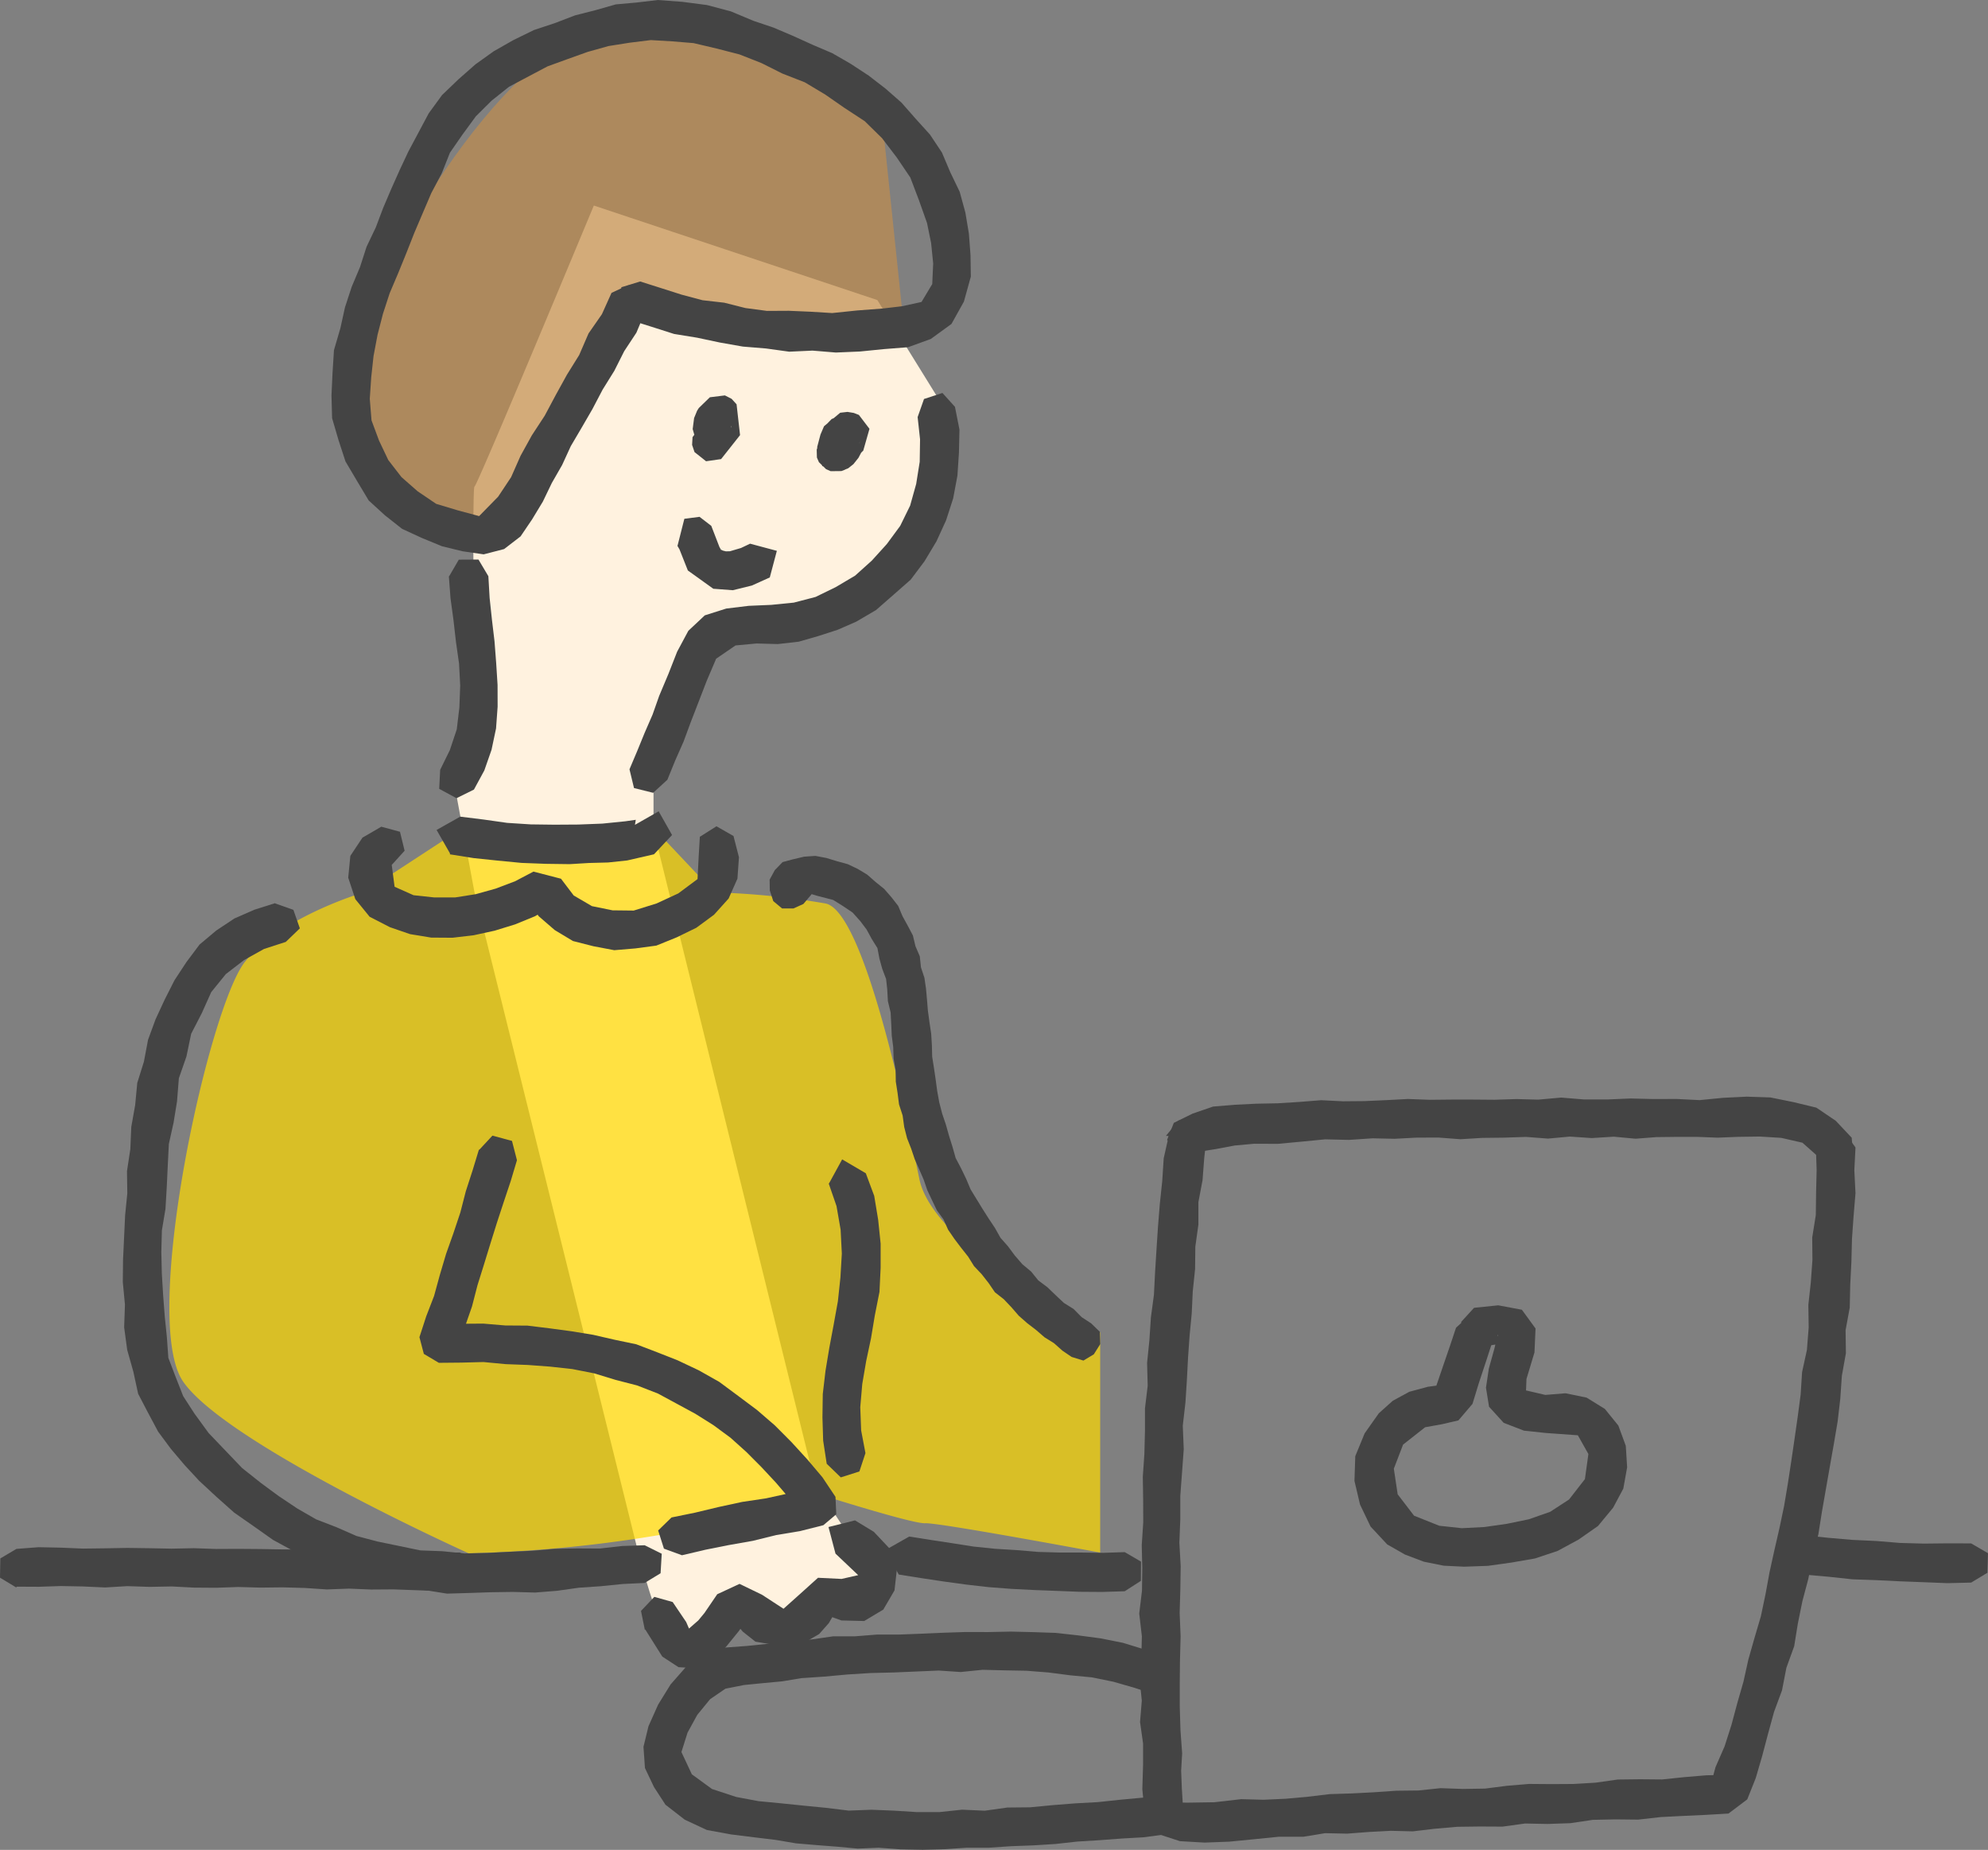 <svg xmlns="http://www.w3.org/2000/svg" xmlns:xlink="http://www.w3.org/1999/xlink" width="171.934" height="159.957" viewBox="0 0 171.934 159.957"><rect x="0" y="0" width="171.934" height="159.957" fill="#808080" stroke="none"/><defs><clipPath id="a"><rect width="171.934" height="159.957" fill="none"/></clipPath><clipPath id="c"><rect width="80.502" height="62.05" fill="none"/></clipPath><clipPath id="d"><rect width="48.483" height="43.961" fill="none"/></clipPath></defs><g transform="translate(-360.066 -2106.894)"><path d="M-17167.9-4245.025c-.215,0,0,18.5,0,18.5l-1.721,7.314,1.721,9.25,13.768,55.5s2.154,9.036,3.443,9.25,5.377-3.227,5.377-3.227,1.506,2.8,4.3,2.366a15.861,15.861,0,0,0,5.594-2.366l2.365-2.151-5.377-8.174-13.984-56.578v-5.593l4.949-11.617h6.453l8.82-5.378s6.24-6.023,5.594-8.6a38.1,38.1,0,0,1-.861-5.593l-5.594-9.035-24.523-8.175S-17167.687-4245.025-17167.9-4245.025Z" transform="translate(17569 6394)" fill="#fff2df"/><g transform="translate(360.066 2106.894)"><g clip-path="url(#a)"><g transform="translate(0 0)"><g clip-path="url(#a)"><g transform="translate(14.649 72.263)" opacity="0.7"><g clip-path="url(#c)"><path d="M72.854,281.315s-7.132,2.078-10.274,5.995-9.078,30.889-5.358,36.3,24.694,14.852,24.694,14.852a115.936,115.936,0,0,0,19.264-2.079l10.17-3.294s8.94,2.853,10.052,2.776,15.135,2.537,15.135,2.537V319.371S122.15,312.2,120.9,306.106s-4.77-23.059-8.09-23.826a67.437,67.437,0,0,0-9.64-.964l-4.625-4.9-18.358.108Z" transform="translate(-56.036 -276.415)" fill="#ffda00"/></g></g><g transform="translate(29.681 2.274)" opacity="0.7"><g clip-path="url(#d)"><path d="M138.269,32.619l-12.5,20.038s-15.3-6.958-11.683-16.223S128.823,8.152,137.952,8.708s22.116,7.24,22.116,7.24l1.948,18.666Z" transform="translate(-113.533 -8.696)" fill="#c08d4e"/></g></g></g></g><path d="M120.571,44.122l-1.847-.556-1.6-1.083-1.4-1.228-1.141-1.475-.8-1.681-.651-1.752-.15-1.864.124-1.853.2-1.844.348-1.841.468-1.816.582-1.783.734-1.727.706-1.734.687-1.743.734-1.722L118.3,16.7l.9-1.7.716-1.8,1.1-1.588,1.14-1.555,1.366-1.358,1.507-1.2,1.695-.9,1.636-.863,1.738-.632,1.741-.622,1.784-.5,1.828-.29,1.839-.227,1.85.109,1.845.152,1.988.468,1.982.51,1.9.748,1.828.915,1.911.744,1.757,1.049,1.679,1.165,1.755,1.149,1.5,1.472,1.271,1.666,1.175,1.737.745,1.96.7,1.972.354,1.735.178,1.763-.081,1.783-.928,1.547-1.689.371-1.706.2-2.163.164-2.164.224-1.88-.115-1.876-.08-1.887.01-1.867-.248-1.83-.462-1.872-.213-1.818-.483-1.791-.572-1.789-.567-.975.3-.012-.007-.066.031-.567.172-.024.1-.833.387-.832,1.847-1.158,1.666-.806,1.862L130.034,32.4l-.975,1.768-.951,1.781L127,37.64l-.976,1.767-.82,1.854-1.121,1.686-1.644,1.679ZM137.894,0l-1.816.215-1.82.164-1.757.5-1.767.449-1.7.652-1.86.619-1.761.861-1.7.965-1.592,1.138L120.648,6.86l-1.415,1.358L118.078,9.8l-.92,1.729-.839,1.571-.757,1.615-.727,1.629-.7,1.642-.63,1.67-.8,1.677-.571,1.767-.72,1.71-.577,1.763-.4,1.812-.552,1.889-.125,1.964-.09,1.954.053,1.965.551,1.886.607,1.857.994,1.681,1.014,1.694,1.4,1.279,1.484,1.173,1.717.791,1.733.714,1.789.436,1.822.265,1.766-.457,1.423-1.095,1-1.476.927-1.532.775-1.609.893-1.557.751-1.635.911-1.547.956-1.65.886-1.689,1.008-1.621.857-1.7,1.055-1.6.341-.816.991.312,1.923.614,1.994.324,1.97.418,1.985.35,2.009.165,2,.277,2.02-.093,2.017.166,2.083-.089,2.077-.207,2.085-.164,1.965-.712,1.788-1.3,1.075-1.93.6-2.161-.028-1.858-.138-1.848-.305-1.833-.493-1.8-.809-1.678-.728-1.718-1.035-1.552-1.249-1.381-1.214-1.381-1.384-1.213-1.459-1.126-1.543-1.012-1.6-.923-1.7-.725-1.679-.762-1.7-.724L146.163,1.8,144.2.979,142.134.433,140.02.158Z" transform="translate(-81.001 0.001)" fill="#444"/><path d="M233.153,132.023l.21,1.929-.03,1.939-.305,1.916-.524,1.876-.859,1.751L230.492,143l-1.3,1.435-1.445,1.3-1.671.99-1.748.853-1.885.491-1.945.194-1.957.084-1.939.235-1.856.588-1.422,1.334-.971,1.811-.752,1.917-.8,1.9-.57,1.616-.683,1.57-.648,1.585-.667,1.577.391,1.622,1.654.412,1.231-1.128.675-1.657.724-1.638.62-1.68.647-1.669.743-1.924.811-1.9,1.673-1.146,1.822-.17,1.831.051,1.821-.207,1.684-.486,1.665-.538,1.606-.7,1.724-1.009,1.5-1.313,1.5-1.318,1.2-1.6,1.027-1.714.832-1.816.614-1.9.367-1.963.131-1.989.044-2-.389-1.96-1.082-1.2-1.595.522-.554,1.573Z" transform="translate(-153.791 -95.961)" fill="#444"/><path d="M232.3,133.3l-.04-.088.18.4-.085-.305.065.449-.014-.382-.059.451.119-.364-.186.4.178-.3-.259.347.228-.217-.345.26.128-.095-2.311-.611.07.146-.17-.4.107.42-.047-.448-.013.5.059-.45-.134.486.182-.4-.262.43.273-.338-.292.288.336-.273-.228.17-.773,1-.038.671.209.623,1,.793,1.3-.187,1.638-2.072-.3-2.665-.433-.476-.577-.293-1.3.161-.954.927-.145.227-.264.641-.123.955L229.4,135l.425.484.58.3.676.029.624-.21.789-1,.045-.451-.225-.853Z" transform="translate(-169.113 -96.579)" fill="#444"/><path d="M270.867,137.478l-.226.594-.093.664-.046.488.051-.451-.063.281.18-.4-.065.11.254-.35-.062.061.347-.257-.08.039.405-.166-.057.02,1.03,1.049,1.047,1.035.351-1.258-.167.405.2-.338-.276.333.118-.1-.35.254.1-.065-.4.186.116-.037-.451.05.136,0-.45-.055.1.025-.4-.174.076.058-.336-.273.042.036-.278-.331.034.056-.159-.409.014.049-.073-.448.005.049.073-.448-.024.072.166-.405-.034.053.272-.336-.186.163-.178.18-.467.641-.24.49.272-.336-.125.112.339-.269-.195.115.4-.173-.11.043-.578.3-.436.476-.193.631.018.677.175.4.614.6.4.178.9-.01.6-.232.076-.056.391-.31.436-.546.326-.619-.263.343.354-.352.537-1.883-.915-1.2-.427-.167-.039-.009-.518-.086-.633.072-1.4,1.17-.306.718-.1.374-.187.711.441,1.641,1.64.436.265-.1.252-.122.425-.345.3-.379.023-.069.209-.535.14-1.145-.047.451.084-.324-.175.4.012-.012.189-.633-.032-.672-.294-.578-.475-.437-.407-.161-.9-.014-.4.173-.6.615Z" transform="translate(-199.563 -100.628)" fill="#444"/><path d="M224.084,173.421l.261.455-.181-.4.828,2.09,2.2,1.579,1.689.127,1.648-.405,1.549-.7.611-2.3-2.314-.619-1.012.48.408-.161-1.355.4.448-.07-.827.021.451.046-.7-.177.408.159-.31-.173v.037l-.016-.012-.1-.13.118.159-.213-.378.169.4-.826-2.142-1.016-.781-1.312.17-.587,2.314Z" transform="translate(-165.502 -126.237)" fill="#444"/><path d="M146.12,186.509l.142,1.9.256,1.884.215,1.888.268,1.883.1,1.9-.072,1.9-.225,1.887-.6,1.8-.836,1.7-.083,1.644,1.494.81,1.51-.746.9-1.659.622-1.782.39-1.845.136-1.88-.005-1.885-.119-1.882-.144-1.883-.223-1.874-.2-1.876-.109-1.884-.857-1.441-1.7.01-.832,1.431Z" transform="translate(-107.3 -136.685)" fill="#444"/><path d="M145.585,272.063l2.058.327,2.072.216,2.073.2,2.081.079,2.083.028,1.657-.1,1.661-.044,1.652-.176,2.316-.532,1.563-1.667-1.157-2.049-2.051,1.168.07-.435-.91.13-1.982.2-2.074.08-2.074.013-2.044-.026-2.041-.131-2.025-.287-2.031-.251-2.045,1.151,1.162,2.032Z" transform="translate(-106.678 -198.191)" fill="#444"/><path d="M118.054,273.3l-1.626.945-1.047,1.576-.183,1.885.613,1.855,1.24,1.525,1.753.9,1.741.6,1.826.3,1.851.012,1.837-.217,1.806-.394,1.766-.544,1.711-.7,1.565-.893-2.3-.667,1.064,1.553,1.388,1.2,1.572.946,1.775.451,1.8.342,1.823-.153,1.815-.243,1.759-.713,1.7-.829,1.528-1.124,1.266-1.406.762-1.715.131-1.855-.472-1.834-1.472-.842-1.438.908-.1,1.687-.1,1.971-1.662,1.237-1.876.868-1.982.617-1.828-.02-1.784-.363-1.577-.921-1.1-1.449-2.381-.617-1.589.835-1.678.637-1.731.482-1.781.281-1.8,0-1.792-.193-1.64-.731-.246-1.888,1.113-1.227-.4-1.639-1.627-.443Z" transform="translate(-85.082 -201.813)" fill="#444"/><path d="M255,286.115l.06.156.407-.946.338-.991.492-.1,1.189.526-.082-.15.137.832.253.823.916.277,1.4.363.847.528.829.559.667.743.553.738.439.808.491.788.173.916.245.881.331.87.1.917.054,1,.238.979.053,1,.044,1,.126.991.037,1,.171.986.015,1,.154.987.127.992.311.956.136.993.247.97.354.9.308.914.391.883.384.883.315.915.411.874.418.872.574.785.395.887.549.8.583.77.6.758.512.821.662.7.594.759.547.8.767.6.664.7.635.732.725.638.766.588.73.631.822.512.724.644.8.546,1.023.315.9-.542.556-.884-.038-1.063-.747-.727-.824-.539-.7-.707-.837-.523-.717-.675-.708-.68-.79-.594-.622-.767-.76-.635-.644-.745-.587-.791-.653-.74-.486-.862-.544-.817-.527-.828-.513-.838-.514-.839-.39-.924-.434-.9-.469-.891-.274-.967-.3-.956-.271-.963-.322-.951-.251-.971-.179-.987-.134-.993-.145-.99-.156-.989-.025-1-.063-1-.148-.991-.135-.993-.077-.946-.085-.946-.137-.941-.3-.907-.1-.953-.376-.878-.222-.929-.446-.842-.455-.829-.372-.886-.588-.753-.629-.718-.743-.6-.717-.628-.817-.494-.861-.41-.932-.256-.921-.281-.953-.181-.969.068-.933.219-.934.25-.671.693-.448.824.014.935.3.921.765.638.977,0,.861-.389.7-.825.119-1.066-.046-.168-.651-.841-1.017-.337-1.041.252-.707.8.182,1.018Z" transform="translate(-188.05 -209.087)" fill="#444"/><path d="M53.809,298.719l-1.8.569-1.724.755-1.571,1.043L47.268,302.3l-1.134,1.513L45.1,305.387l-.848,1.674-.79,1.705-.649,1.77-.357,1.889-.576,1.84-.181,1.917-.336,1.891-.083,1.921-.288,1.9.028,1.924-.191,1.911-.088,1.918-.09,1.917-.021,1.919.186,1.953-.069,1.962.262,1.943.531,1.884.417,1.919.857,1.642.87,1.63,1.1,1.485,1.193,1.409,1.256,1.356,1.5,1.392,1.532,1.364,1.683,1.174,1.672,1.182,1.8.978,1.761,1.047,1.866.853,1.981.535,1.964.59,1.894.211,1.9.133,1.885.3,1.905-.056,1.9-.064,1.9-.028,1.907.055,1.9-.152,1.887-.266,1.9-.13,1.892-.191,1.9-.092,1.379-.838.1-1.688-1.474-.733-1.947.064-1.938.219-1.952-.011-1.948.038-1.941.166-1.945.089-1.946.1-1.949.042-1.944-.192-1.891-.07-1.853-.385-1.845-.38-1.826-.481-1.729-.758L57.344,352l-1.64-.946L54.129,350,52.6,348.876l-1.647-1.306L49.5,346.053l-1.449-1.516-1.233-1.693-.963-1.489-.649-1.651-.637-1.666-.127-1.782-.18-1.758-.143-1.865-.113-1.869-.044-1.873.048-1.873.31-1.858.11-1.867.089-1.871.093-1.874.407-1.835.3-1.846.159-2,.657-1.892.408-1.96.916-1.777.82-1.826,1.262-1.557,1.579-1.215,1.724-.958,1.881-.609,1.217-1.172-.559-1.6-1.568-.554Z" transform="translate(-30.009 -220.626)" fill="#444"/><path d="M143.9,376.779l-.551,1.808-.584,1.8-.472,1.832-.6,1.794-.633,1.783-.538,1.812-.5,1.825-.681,1.766-.585,1.8.38,1.446,1.3.772,1.927-.018,1.929-.05,1.922.182,1.925.072,1.922.143,1.918.211,1.894.372,1.845.563,1.867.482,1.8.7,1.62.876,1.617.876,1.559.979,1.483,1.093,1.37,1.231,1.3,1.305,1.254,1.345,1.2,1.4,1,1.552,1.022-2.492-2.049.45-2.035.448-2.063.308-2.036.44-2.027.486-2.041.416-1.157,1.126.5,1.572,1.559.571,2.029-.477,2.043-.407,2.052-.362,2.024-.5,2.057-.341,2.022-.511,1.118-.945-.068-1.508-1.13-1.692-1.314-1.554-1.374-1.5-1.433-1.438-1.537-1.326-1.625-1.215-1.634-1.212-1.771-1-1.838-.869-1.779-.7-1.789-.684-1.875-.393-1.862-.428-1.886-.308-1.894-.254-1.9-.233-1.915-.013-1.907-.161-1.914.015-1.922-.059,1.647,2.093.593-1.745.622-1.786.474-1.833.563-1.8.555-1.807.564-1.8.591-1.8.6-1.795.541-1.811-.429-1.669-1.691-.457-1.139,1.224Z" transform="translate(-102.48 -277.375)" fill="#444"/><path d="M212.431,512.292l1.476,2.346,1.4.916,1.658.1,1.391-.762,1.112-1.154,1.069-1.318.791-1.129-.713.426-.446-.068.275.332.429.506,1.091.864,2.748.456,1.46-.364,1.3-.752.842-.95.641-1.114-.693.482,1.14.407,1.969.048,1.649-.987.971-1.661.212-1.89-.69-1.785-1.312-1.391-1.627-.988-2.293.575.606,2.3,1.963,1.861-1.438.327-2.038-.1-1.517,1.369-1.466,1.311-1.86-1.213-1.943-.939-1.927.894-1.106,1.621-.534.646-.843.737.079.176-.008-.139-.276-.638-1.169-1.729-1.585-.445-1.153,1.215.332,1.636Z" transform="translate(-156.628 -371.397)" fill="#444"/><path d="M379.434,371.683,379,373.62l-.127,1.969-.207,1.961-.159,1.965-.129,1.968-.123,1.968-.1,1.969-.263,1.958-.129,1.967-.2,1.963.052,1.977-.236,1.962v1.973l-.051,1.971-.136,1.967.031,1.973.007,1.972-.129,1.968.046,1.972-.026,1.97-.238,1.97.229,1.971-.047,1.852-.15,1.853.191,1.85-.152,1.855.261,1.848,0,1.852-.064,2.1.2,2.1,1.1,1.764,1.954.637,2.133.123,2.138-.081,2.129-.208,2.127-.215,2.141,0,1.884-.31,1.9.04,1.893-.145,1.895-.1,1.9.047,1.888-.224,1.952-.17,1.959-.025,1.961.01,1.946-.269,1.962.039,1.957-.068,1.945-.288,1.958-.04,1.961.021,1.949-.221,1.955-.1,1.955-.09,1.954-.115,1.623-1.225.734-1.842.554-1.9.506-1.916.523-1.908.688-1.862.378-1.948.676-1.869.317-1.961.394-1.939.508-1.913.38-1.942.492-1.92.309-1.956.341-1.949.342-1.949.345-1.95.33-1.953.229-1.967.135-1.977.35-1.954-.027-1.991.359-1.956.044-1.981.1-1.977.05-1.979.139-1.975.165-1.976-.1-1.981.1-1.98-.977-1.356-1.6.031-.848,1.325.064,1.949-.046,1.948-.025,1.949-.31,1.938.018,1.95-.141,1.942-.212,1.937.029,1.957-.154,1.943-.417,1.914-.125,1.946-.256,1.931-.276,1.928-.282,1.927-.295,1.926-.322,1.922-.4,1.907-.436,1.9-.419,1.9-.352,1.917-.4,1.907-.552,1.87-.532,1.874-.42,1.9-.538,1.872-.505,1.883-.594,1.856-.784,1.793-.515,1.9,1.552-1.234-1.83.037-1.912.16-1.91.2-1.921-.017-1.919.023-1.906.27-1.914.115-1.92.011-1.921-.015-1.912.159-1.908.244-1.919.03-1.924-.068-1.91.2-1.919.022-1.913.133-1.915.1-1.917.06-1.909.227-1.911.174-1.916.087-1.923-.052-2.334.267-2.345.036-.388-.007-.078-1.273-.057-1.488.087-1.492-.147-2.022-.06-2.024,0-2.025.019-2.025.054-2.024-.083-2.024.059-2.023.03-2.023-.113-2.026.08-2.023,0-2.025.15-2.021.148-2.02-.083-2.029.231-2.015.123-1.923.1-1.924.135-1.922.184-1.919.091-1.925.2-1.917.02-1.932.266-1.911L382,377.413l.359-1.9.147-1.922.211-1.916-.787-1.417-1.643.086-1.095,1.336Z" transform="translate(-278.356 -273.461)" fill="#444"/><path d="M389,367.348l.033.139,1.245-.195,1.655-.311,1.677-.152,2.055.008,2.044-.19,2.046-.2,2.054.049,2.049-.137,1.9.041,1.893-.1,1.895-.007,1.9.144,1.894-.114,1.894-.022,1.895-.063,1.895.145,1.895-.174,1.894.129,1.9-.12,1.894.176,1.775-.138,1.774-.021h1.774l1.773.068,1.773-.071,1.864-.026,1.866.115,1.824.418,1.4,1.237,1.468.741,1.527-.757-.132-1.653-1.381-1.464-1.676-1.136-1.975-.476-2-.406-2.046-.068-2.04.1-2.037.2-1.992-.1-1.993.007-1.992-.049L424.15,363h-1.992l-1.992-.164-1.992.178-1.877-.05-1.877.06-1.877-.015h-1.877l-1.877.019-1.878-.07-1.876.1-1.875.083-1.877.016-1.882-.094-1.873.149-1.874.118-1.879.036-1.855.092-1.862.156-1.766.607-1.626.8-.585,1.479,1.282,1.086,1.639-.244Z" transform="translate(-285.146 -267.93)" fill="#444"/><path d="M456.883,433.691l-.485,1.46-.5,1.456-.913,2.672.617-.618-.421.025-.731.1-1.6.43-1.429.777-1.209,1.082-1.226,1.735-.812,1.976-.07,2.139.482,2.044.909,1.9,1.44,1.547,1.527.872,1.639.621,1.725.347,1.76.086,2.059-.073,2.039-.285,2.029-.352,1.956-.651,1.809-.979,1.687-1.177,1.31-1.585.881-1.649.331-1.84-.117-1.862-.644-1.752L469.76,440.7l-1.578-.977-1.822-.376-1.749.142-1.669-.389.038-.985.692-2.3.093-2.071-1.18-1.618-2.045-.385-2.094.216-1.118,1.225.406,1.637,1.63.471,1.018-.172.5-.05.044.04-.466-.732.077-.125-.145.454-.186.778-.481,1.732-.247,1.651.266,1.645,1.267,1.392,1.755.676,1.878.2,2.78.2.912,1.621-.3,2.166-1.372,1.765-1.638,1.067-1.845.645-1.912.394-1.932.275-1.951.1-1.944-.21-2.183-.869-1.417-1.848-.333-2.217.8-2.084,1.908-1.5,1.453-.262,1.423-.329,1.219-1.429.564-1.845.635-1.917.624-1.92L459.711,433l-1.616-.421-1.222,1.111Z" transform="translate(-330.962 -318.872)" fill="#444"/><path d="M242.694,539.7l-1.949-.005-1.946.065-1.946.085-1.886.072-1.89,0-1.883.149-1.892,0-1.873.27-1.883.138-1.874.239-1.878.19-1.885.14-1.835.481-1.5,1.17-1.35,1.538-1.076,1.742-.836,1.872-.432,1.78.128,1.831.782,1.647.994,1.528,1.666,1.291,1.914.892,2.075.382,2.088.26,1.774.213,1.766.3,1.782.151,1.783.138,1.783.166,1.793-.077,1.91.141,1.914.037,1.913-.049,1.911-.131h1.914l1.909-.13,1.912-.071,1.909-.119,1.9-.21,1.909-.118,1.908-.143,1.911-.109,1.9-.254,1.355-.877.109-1.669-1.449-.67-1.964.041-1.952.18-1.95.208-1.959.107-1.954.155-1.952.187-1.963.019-1.949.274-1.966-.088-1.956.208-1.962,0-1.96-.124-1.958-.079-1.966.075-1.95-.238-1.951-.192-1.951-.2-1.955-.188-1.93-.363-2.089-.687L217.062,552l-.9-1.923.528-1.68.844-1.54,1.109-1.353,1.325-.908,1.6-.316,1.658-.165,1.659-.154,1.648-.275,2-.135,1.992-.183,2-.125,2-.049,2-.085,1.893-.081,1.9.127,1.893-.192,1.9.048,1.9.034,1.891.15,1.88.243,1.887.18,1.857.379,1.82.524,1.8.588,1.662-.358.425-1.7-1.177-1.237.033-.085-1.88-.526-1.865-.573-1.914-.383-1.934-.257-1.939-.217-1.949-.067-1.948-.047Z" transform="translate(-157.228 -398.578)" fill="#444"/><path d="M1.421,511.888l-1.392.824L0,514.377l1.422.858,0-.081,1.918.01,1.918-.064,1.918.036,1.918.088,1.918-.116,1.918.064,1.918-.036,1.917.1,1.918.014,1.918-.067,1.917.053,1.919-.022,1.917.052,1.916.128,1.919-.071,1.917.079,1.919-.013,1.917.07,1.917.067,1.915.129,1.376-.917.056-1.664-1.431-.873-1.919.018-1.915-.15-1.919.056-1.918,0-1.917-.054-1.916-.112-1.918-.02-1.918-.006-1.918-.033-1.918-.015-1.918.009-1.917-.066-1.918.039-1.918-.037-1.918-.026-1.918.034-1.918.024-1.918-.081-1.918-.039Z" transform="translate(0 -377.957)" fill="#444"/><path d="M294.007,511.47l1.939.31,1.942.291,1.945.267,1.951.223,1.958.149,1.961.1,1.961.075,1.962.078,1.964.014,1.963-.06,1.4-.9.011-1.662-1.407-.821-1.872.061-1.873-.025h-1.873l-1.872-.054-1.867-.158-1.87-.114-1.863-.193-1.85-.292-1.851-.281-1.85-.292-2.074,1.175,1.169,2.111Z" transform="translate(-216.282 -375.323)" fill="#444"/><path d="M590.885,509.556l1.656,1.683,0,.017,2.045.179,2.042.22,2.053.072,2.05.1,2.052.078,2.052.082,2.053-.049,1.408-.85.048-1.692-1.456-.846-2.053-.006-2.054.022-2.053-.057-2.047-.169-2.051-.094-2.046-.177-2.043-.208Z" transform="translate(-436.411 -375.093)" fill="#444"/><path d="M272.618,385.533l.677,1.959.355,2.043.105,2.067-.122,2.064-.219,2.056-.368,2.037-.373,1.985-.331,1.993-.235,2.006-.029,2.017.062,2.015.307,2,1.218,1.176,1.608-.51.524-1.588-.373-1.967-.075-2.007.172-2,.338-1.98.417-1.963.329-1.978.405-2.049.1-2.086,0-2.083-.215-2.071-.34-2.059-.727-1.955-2.045-1.2-1.133,2.07Z" transform="translate(-200.948 -283.204)" fill="#444"/></g></g></g></svg>